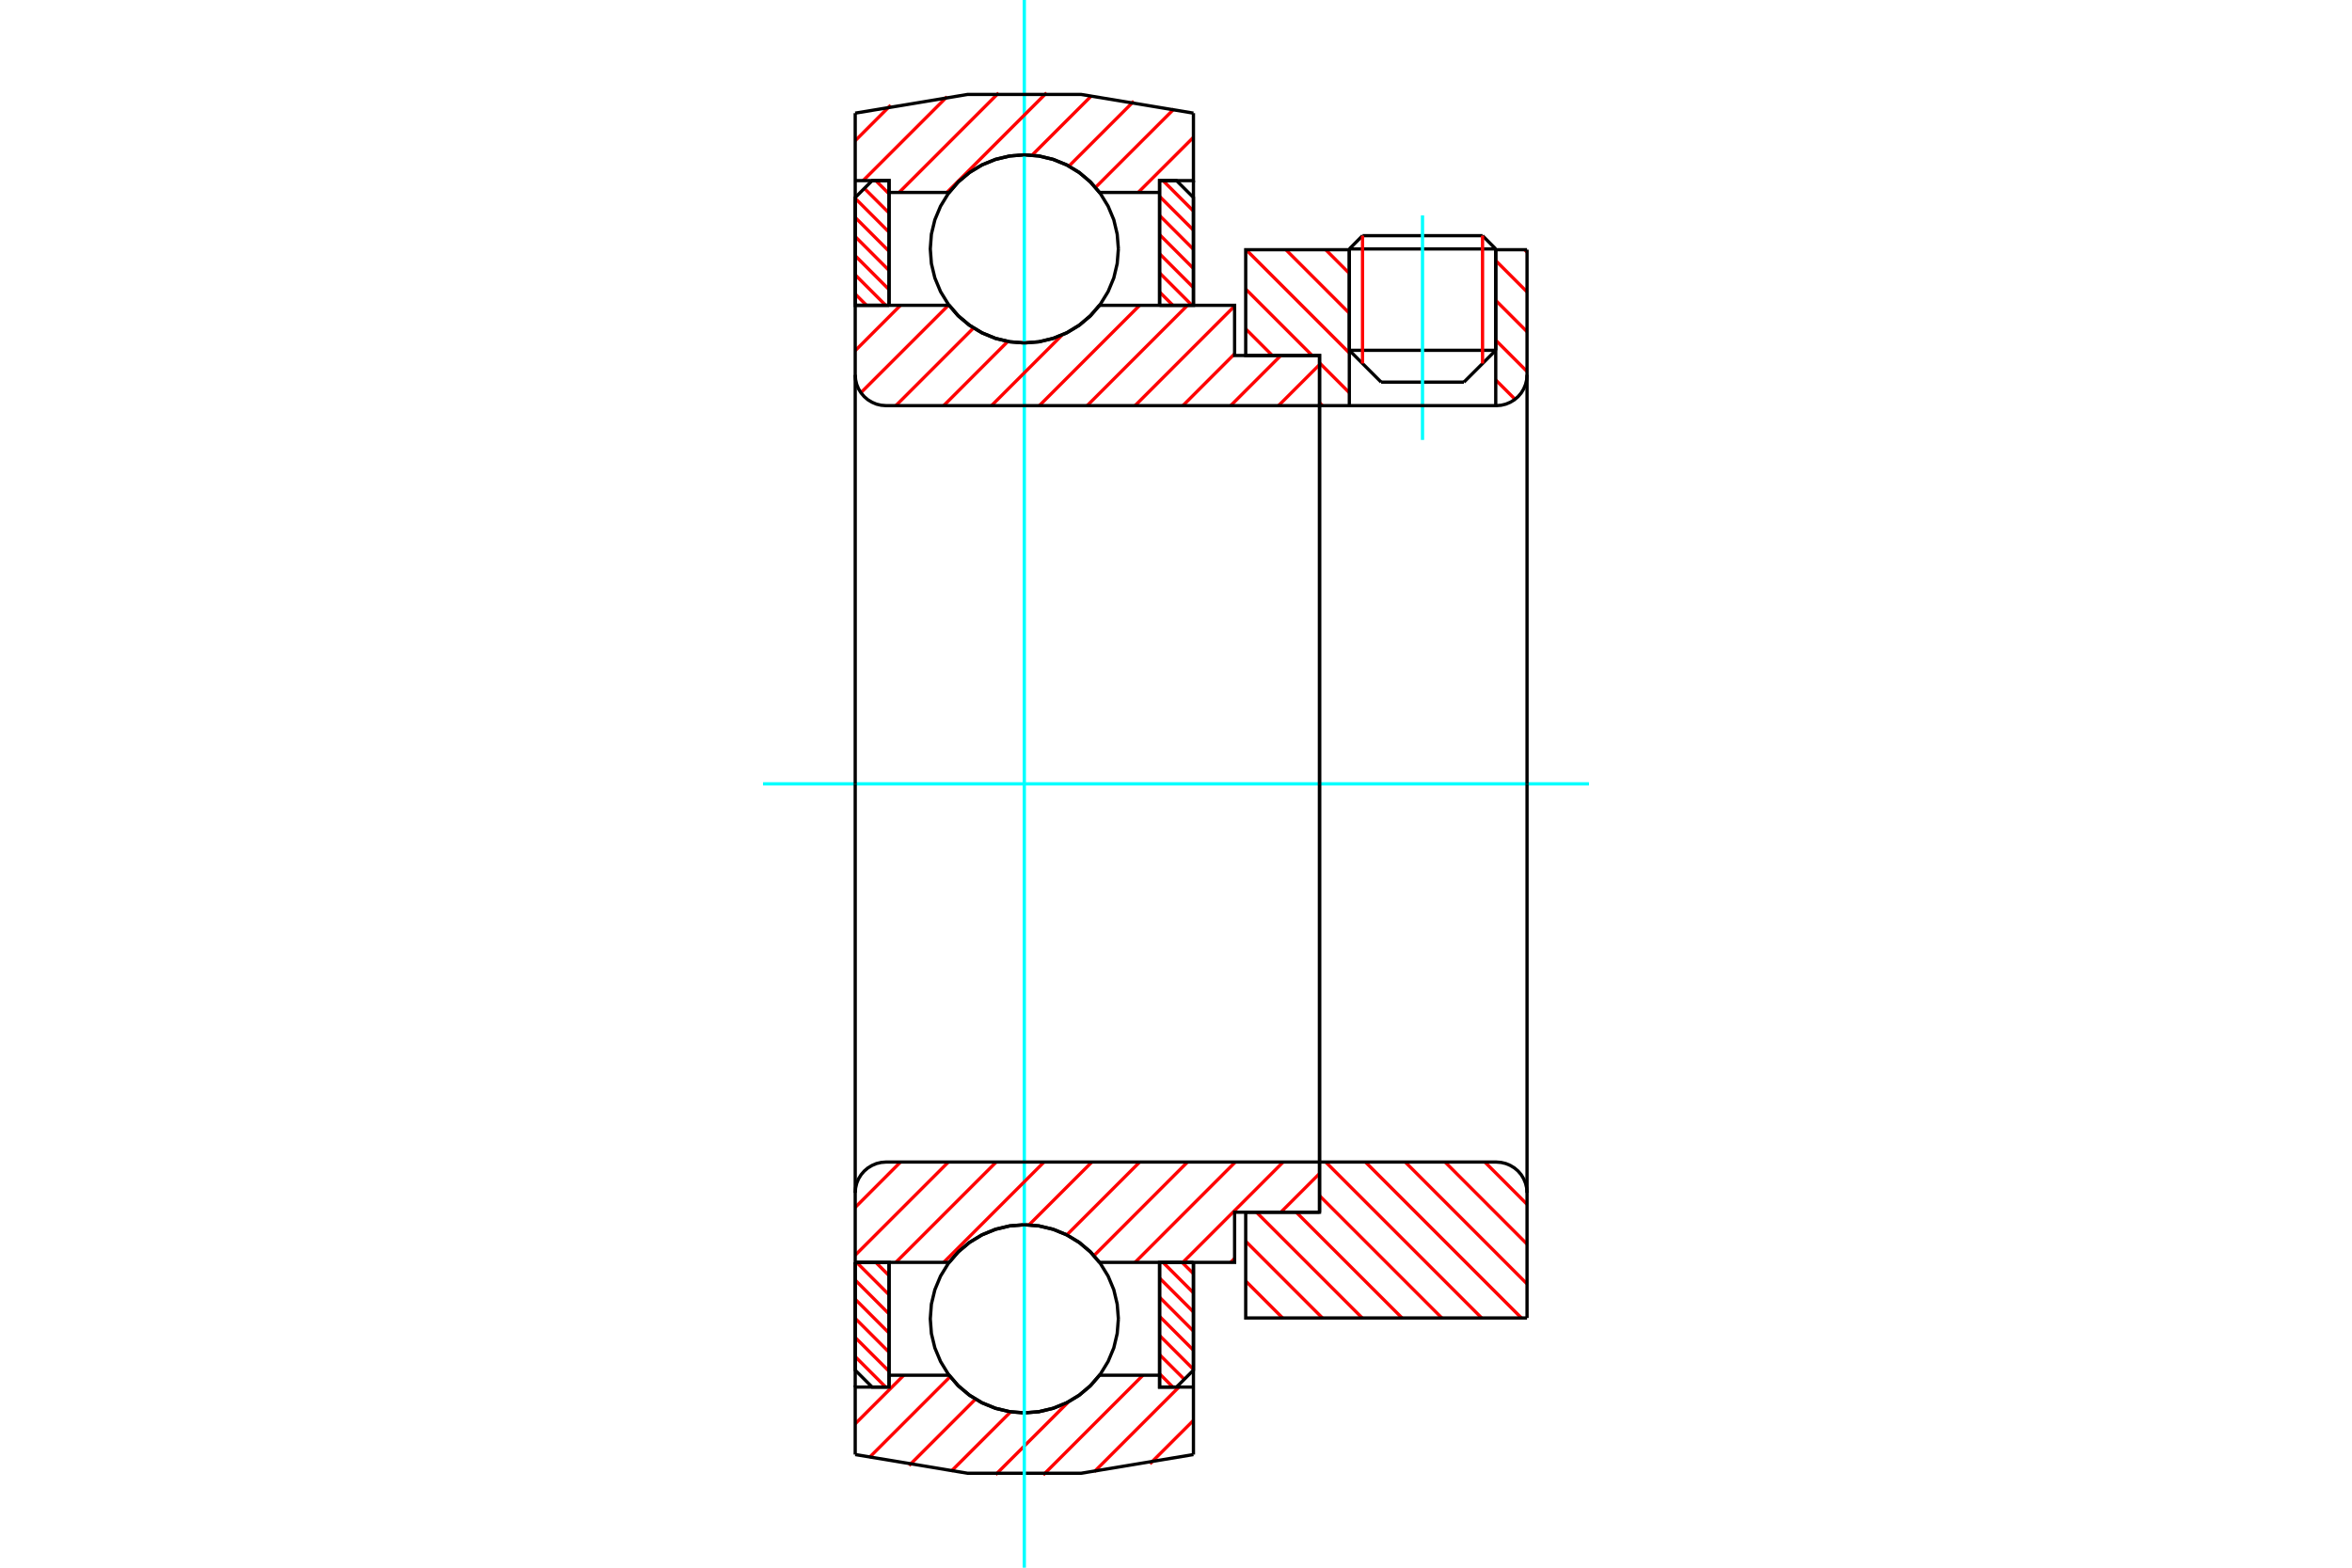 <?xml version="1.0" standalone="no"?>
<!DOCTYPE svg PUBLIC "-//W3C//DTD SVG 1.1//EN"
	"http://www.w3.org/Graphics/SVG/1.1/DTD/svg11.dtd">
<svg xmlns="http://www.w3.org/2000/svg" height="100%" width="100%" viewBox="0 0 36000 24000">
	<rect x="-1800" y="-1200" width="39600" height="26400" style="fill:#FFF"/>
	<g style="fill:none; fill-rule:evenodd" transform="matrix(1 0 0 1 0 0)">
		<g style="fill:none; stroke:#000; stroke-width:50; shape-rendering:geometricPrecision">
			<line x1="22894" y1="3811" x2="20653" y2="3811"/>
			<line x1="20855" y1="3608" x2="22692" y2="3608"/>
			<line x1="20653" y1="5363" x2="22894" y2="5363"/>
			<line x1="22407" y1="5850" x2="21140" y2="5850"/>
			<line x1="20855" y1="3608" x2="20653" y2="3811"/>
			<line x1="22894" y1="3811" x2="22692" y2="3608"/>
			<line x1="22407" y1="5850" x2="22894" y2="5363"/>
			<line x1="20653" y1="5363" x2="21140" y2="5850"/>
			<line x1="20653" y1="3811" x2="20653" y2="5363"/>
			<line x1="22894" y1="5363" x2="22894" y2="3811"/>
		</g>
		<g style="fill:none; stroke:#0FF; stroke-width:50; shape-rendering:geometricPrecision">
			<line x1="21773" y1="6735" x2="21773" y2="3298"/>
		</g>
		<g style="fill:none; stroke:#F00; stroke-width:50; shape-rendering:geometricPrecision">
			<line x1="22692" y1="3608" x2="22692" y2="5565"/>
			<line x1="20855" y1="5565" x2="20855" y2="3608"/>
			<line x1="13090" y1="20769" x2="13556" y2="21235"/>
			<line x1="13090" y1="20476" x2="13608" y2="20993"/>
			<line x1="13090" y1="20183" x2="13608" y2="20701"/>
			<line x1="13090" y1="19890" x2="13608" y2="20408"/>
			<line x1="13090" y1="19597" x2="13608" y2="20115"/>
			<line x1="13112" y1="19326" x2="13608" y2="19822"/>
			<line x1="13405" y1="19326" x2="13608" y2="19529"/>
		</g>
		<g style="fill:none; stroke:#000; stroke-width:50; shape-rendering:geometricPrecision">
			<polyline points="13090,19326 13090,20976 13349,21235 13608,21235 13608,19326 13090,19326"/>
		</g>
		<g style="fill:none; stroke:#0FF; stroke-width:50; shape-rendering:geometricPrecision">
			<line x1="11679" y1="12000" x2="24321" y2="12000"/>
		</g>
		<g style="fill:none; stroke:#F00; stroke-width:50; shape-rendering:geometricPrecision">
			<line x1="13090" y1="4501" x2="13263" y2="4674"/>
			<line x1="13090" y1="4208" x2="13556" y2="4674"/>
			<line x1="13090" y1="3915" x2="13608" y2="4433"/>
			<line x1="13090" y1="3622" x2="13608" y2="4140"/>
			<line x1="13090" y1="3329" x2="13608" y2="3847"/>
			<line x1="13090" y1="3036" x2="13608" y2="3554"/>
			<line x1="13230" y1="2884" x2="13608" y2="3261"/>
			<line x1="13405" y1="2765" x2="13608" y2="2968"/>
		</g>
		<g style="fill:none; stroke:#000; stroke-width:50; shape-rendering:geometricPrecision">
			<polyline points="13608,4674 13608,2765 13349,2765 13090,3024 13090,4674 13608,4674"/>
		</g>
		<g style="fill:none; stroke:#F00; stroke-width:50; shape-rendering:geometricPrecision">
			<line x1="18093" y1="19326" x2="18267" y2="19499"/>
			<line x1="17801" y1="19326" x2="18267" y2="19792"/>
			<line x1="17749" y1="19567" x2="18267" y2="20085"/>
			<line x1="17749" y1="19860" x2="18267" y2="20378"/>
			<line x1="17749" y1="20153" x2="18267" y2="20671"/>
			<line x1="17749" y1="20446" x2="18267" y2="20964"/>
			<line x1="17749" y1="20739" x2="18127" y2="21116"/>
			<line x1="17749" y1="21032" x2="17952" y2="21235"/>
		</g>
		<g style="fill:none; stroke:#000; stroke-width:50; shape-rendering:geometricPrecision">
			<polyline points="18267,19326 18267,20976 18008,21235 17749,21235 17749,19326 18267,19326"/>
		</g>
		<g style="fill:none; stroke:#F00; stroke-width:50; shape-rendering:geometricPrecision">
			<line x1="17801" y1="2765" x2="18267" y2="3231"/>
			<line x1="17749" y1="3007" x2="18267" y2="3524"/>
			<line x1="17749" y1="3299" x2="18267" y2="3817"/>
			<line x1="17749" y1="3592" x2="18267" y2="4110"/>
			<line x1="17749" y1="3885" x2="18267" y2="4403"/>
			<line x1="17749" y1="4178" x2="18245" y2="4674"/>
			<line x1="17749" y1="4471" x2="17952" y2="4674"/>
		</g>
		<g style="fill:none; stroke:#000; stroke-width:50; shape-rendering:geometricPrecision">
			<polyline points="17749,4674 17749,2765 18008,2765 18267,3024 18267,4674 17749,4674"/>
			<polyline points="17118,3810 17100,3585 17048,3365 16961,3157 16843,2964 16696,2792 16525,2645 16332,2527 16123,2441 15904,2388 15678,2370 15453,2388 15234,2441 15025,2527 14832,2645 14660,2792 14514,2964 14396,3157 14309,3365 14256,3585 14239,3810 14256,4035 14309,4255 14396,4464 14514,4656 14660,4828 14832,4975 15025,5093 15234,5179 15453,5232 15678,5250 15904,5232 16123,5179 16332,5093 16525,4975 16696,4828 16843,4656 16961,4464 17048,4255 17100,4035 17118,3810"/>
			<polyline points="17118,20190 17100,19965 17048,19745 16961,19536 16843,19344 16696,19172 16525,19025 16332,18907 16123,18821 15904,18768 15678,18750 15453,18768 15234,18821 15025,18907 14832,19025 14660,19172 14514,19344 14396,19536 14309,19745 14256,19965 14239,20190 14256,20415 14309,20635 14396,20843 14514,21036 14660,21208 14832,21355 15025,21473 15234,21559 15453,21612 15678,21630 15904,21612 16123,21559 16332,21473 16525,21355 16696,21208 16843,21036 16961,20843 17048,20635 17100,20415 17118,20190"/>
		</g>
		<g style="fill:none; stroke:#F00; stroke-width:50; shape-rendering:geometricPrecision">
			<line x1="22727" y1="17790" x2="23373" y2="18437"/>
			<line x1="22118" y1="17790" x2="23373" y2="19046"/>
			<line x1="21509" y1="17790" x2="23373" y2="19655"/>
			<line x1="20900" y1="17790" x2="23287" y2="20177"/>
			<line x1="20291" y1="17790" x2="22678" y2="20177"/>
			<line x1="20197" y1="18305" x2="22069" y2="20177"/>
			<line x1="19840" y1="18558" x2="21460" y2="20177"/>
			<line x1="19231" y1="18558" x2="20850" y2="20177"/>
			<line x1="19067" y1="19003" x2="20241" y2="20177"/>
			<line x1="19067" y1="19612" x2="19632" y2="20177"/>
		</g>
		<g style="fill:none; stroke:#000; stroke-width:50; shape-rendering:geometricPrecision">
			<line x1="23373" y1="12000" x2="23373" y2="20177"/>
			<polyline points="23373,18261 23368,18187 23350,18115 23322,18047 23284,17984 23236,17928 23180,17880 23117,17842 23048,17813 22977,17796 22903,17790 20197,17790 20197,12000"/>
			<polyline points="20197,17790 20197,18558 19067,18558 19067,20177 23373,20177"/>
		</g>
		<g style="fill:none; stroke:#F00; stroke-width:50; shape-rendering:geometricPrecision">
			<line x1="23336" y1="3823" x2="23373" y2="3860"/>
			<line x1="22894" y1="3990" x2="23373" y2="4469"/>
			<line x1="22894" y1="4599" x2="23373" y2="5078"/>
			<line x1="22894" y1="5208" x2="23373" y2="5687"/>
			<line x1="22894" y1="5817" x2="23189" y2="6112"/>
			<line x1="20291" y1="3823" x2="20653" y2="4185"/>
			<line x1="19682" y1="3823" x2="20653" y2="4794"/>
			<line x1="19073" y1="3823" x2="20653" y2="5403"/>
			<line x1="19067" y1="4426" x2="20083" y2="5442"/>
			<line x1="20197" y1="5556" x2="20653" y2="6012"/>
			<line x1="19067" y1="5035" x2="19474" y2="5442"/>
			<line x1="20197" y1="6165" x2="20241" y2="6210"/>
		</g>
		<g style="fill:none; stroke:#000; stroke-width:50; shape-rendering:geometricPrecision">
			<line x1="23373" y1="12000" x2="23373" y2="3823"/>
			<polyline points="22903,6210 22977,6204 23048,6187 23117,6158 23180,6120 23236,6072 23284,6016 23322,5953 23350,5885 23368,5813 23373,5739"/>
			<polyline points="22903,6210 22894,6210 22894,3823"/>
			<polyline points="22894,6210 20653,6210 20653,3823"/>
			<polyline points="20653,6210 20197,6210 20197,12000"/>
			<polyline points="20197,6210 20197,5442 19067,5442 19067,3823 20653,3823"/>
			<line x1="22894" y1="3823" x2="23373" y2="3823"/>
		</g>
		<g style="fill:none; stroke:#F00; stroke-width:50; shape-rendering:geometricPrecision">
			<line x1="18267" y1="21745" x2="17601" y2="22410"/>
			<line x1="18045" y1="21235" x2="16750" y2="22530"/>
			<line x1="17494" y1="21054" x2="15967" y2="22581"/>
			<line x1="16356" y1="21460" x2="15239" y2="22576"/>
			<line x1="15470" y1="21614" x2="14557" y2="22526"/>
			<line x1="14931" y1="21420" x2="13914" y2="22437"/>
			<line x1="14544" y1="21075" x2="13304" y2="22315"/>
			<line x1="13833" y1="21054" x2="13090" y2="21797"/>
		</g>
		<g style="fill:none; stroke:#000; stroke-width:50; shape-rendering:geometricPrecision">
			<polyline points="18267,19326 18267,21235 18267,22268"/>
			<polyline points="13090,22268 14808,22554 16549,22554 18267,22268"/>
			<polyline points="13090,22268 13090,21235 13608,21235 13608,21054 13608,19326"/>
			<polyline points="13608,21054 14527,21054 14673,21221 14844,21363 15035,21478 15240,21561 15457,21612 15678,21630 15900,21612 16116,21561 16322,21478 16513,21363 16684,21221 16830,21054 17749,21054 17749,19326"/>
			<polyline points="17749,21054 17749,21235 18267,21235"/>
			<line x1="13090" y1="21235" x2="13090" y2="19326"/>
		</g>
		<g style="fill:none; stroke:#0FF; stroke-width:50; shape-rendering:geometricPrecision">
			<line x1="15678" y1="24000" x2="15678" y2="0"/>
		</g>
		<g style="fill:none; stroke:#F00; stroke-width:50; shape-rendering:geometricPrecision">
			<line x1="18267" y1="2102" x2="17422" y2="2946"/>
			<line x1="17970" y1="1667" x2="16768" y2="2869"/>
			<line x1="17355" y1="1549" x2="16361" y2="2543"/>
			<line x1="16707" y1="1466" x2="15796" y2="2376"/>
			<line x1="16019" y1="1421" x2="14494" y2="2946"/>
			<line x1="15285" y1="1423" x2="13762" y2="2946"/>
			<line x1="14495" y1="1481" x2="13211" y2="2765"/>
			<line x1="13633" y1="1610" x2="13090" y2="2154"/>
		</g>
		<g style="fill:none; stroke:#000; stroke-width:50; shape-rendering:geometricPrecision">
			<polyline points="13090,4674 13090,2765 13090,1732"/>
			<polyline points="18267,1732 16549,1446 14808,1446 13090,1732"/>
			<polyline points="18267,1732 18267,2765 17749,2765 17749,2946 17749,4674"/>
			<polyline points="17749,2946 16830,2946 16684,2779 16513,2637 16322,2522 16116,2439 15900,2388 15678,2370 15457,2388 15240,2439 15035,2522 14844,2637 14673,2779 14527,2946 13608,2946 13608,4674"/>
			<polyline points="13608,2946 13608,2765 13090,2765"/>
			<line x1="18267" y1="2765" x2="18267" y2="4674"/>
		</g>
		<g style="fill:none; stroke:#F00; stroke-width:50; shape-rendering:geometricPrecision">
			<line x1="20197" y1="17966" x2="19605" y2="18558"/>
			<line x1="18897" y1="19265" x2="18837" y2="19326"/>
			<line x1="19640" y1="17790" x2="18105" y2="19326"/>
			<line x1="18908" y1="17790" x2="17373" y2="19326"/>
			<line x1="18176" y1="17790" x2="16744" y2="19223"/>
			<line x1="17444" y1="17790" x2="16328" y2="18906"/>
			<line x1="16712" y1="17790" x2="15750" y2="18752"/>
			<line x1="15980" y1="17790" x2="14444" y2="19326"/>
			<line x1="15248" y1="17790" x2="13712" y2="19326"/>
			<line x1="14516" y1="17790" x2="13090" y2="19216"/>
			<line x1="13783" y1="17790" x2="13090" y2="18484"/>
		</g>
		<g style="fill:none; stroke:#000; stroke-width:50; shape-rendering:geometricPrecision">
			<line x1="20197" y1="12000" x2="20197" y2="18558"/>
			<polyline points="20197,17790 13560,17790 13487,17796 13415,17813 13347,17842 13284,17880 13228,17928 13180,17984 13141,18047 13113,18115 13096,18187 13090,18261 13090,19326 13607,19326 14527,19326"/>
			<polyline points="16830,19326 16684,19159 16513,19017 16322,18902 16116,18818 15900,18767 15678,18750 15457,18767 15240,18818 15035,18902 14844,19017 14673,19159 14527,19326"/>
			<polyline points="16830,19326 18897,19326 18897,18558 20197,18558"/>
			<line x1="13090" y1="12000" x2="13090" y2="18261"/>
		</g>
		<g style="fill:none; stroke:#F00; stroke-width:50; shape-rendering:geometricPrecision">
			<line x1="20197" y1="5582" x2="19569" y2="6210"/>
			<line x1="19605" y1="5442" x2="18837" y2="6210"/>
			<line x1="18897" y1="5417" x2="18105" y2="6210"/>
			<line x1="18897" y1="4685" x2="17373" y2="6210"/>
			<line x1="18176" y1="4674" x2="16640" y2="6210"/>
			<line x1="17444" y1="4674" x2="15908" y2="6210"/>
			<line x1="16259" y1="5127" x2="15176" y2="6210"/>
			<line x1="15426" y1="5227" x2="14444" y2="6210"/>
			<line x1="14901" y1="5021" x2="13712" y2="6210"/>
			<line x1="14516" y1="4674" x2="13177" y2="6012"/>
			<line x1="13783" y1="4674" x2="13090" y2="5368"/>
		</g>
		<g style="fill:none; stroke:#000; stroke-width:50; shape-rendering:geometricPrecision">
			<line x1="13090" y1="12000" x2="13090" y2="4674"/>
			<polyline points="13090,5739 13096,5813 13113,5885 13141,5953 13180,6016 13228,6072 13284,6120 13347,6158 13415,6187 13487,6204 13560,6210 20197,6210 20197,5442 18897,5442 18897,4674 16830,4674"/>
			<polyline points="14527,4674 14673,4841 14844,4983 15035,5098 15240,5182 15457,5233 15678,5250 15900,5233 16116,5182 16322,5098 16513,4983 16684,4841 16830,4674"/>
			<polyline points="14527,4674 13607,4674 13090,4674"/>
			<line x1="20197" y1="12000" x2="20197" y2="6210"/>
		</g>
	</g>
</svg>

